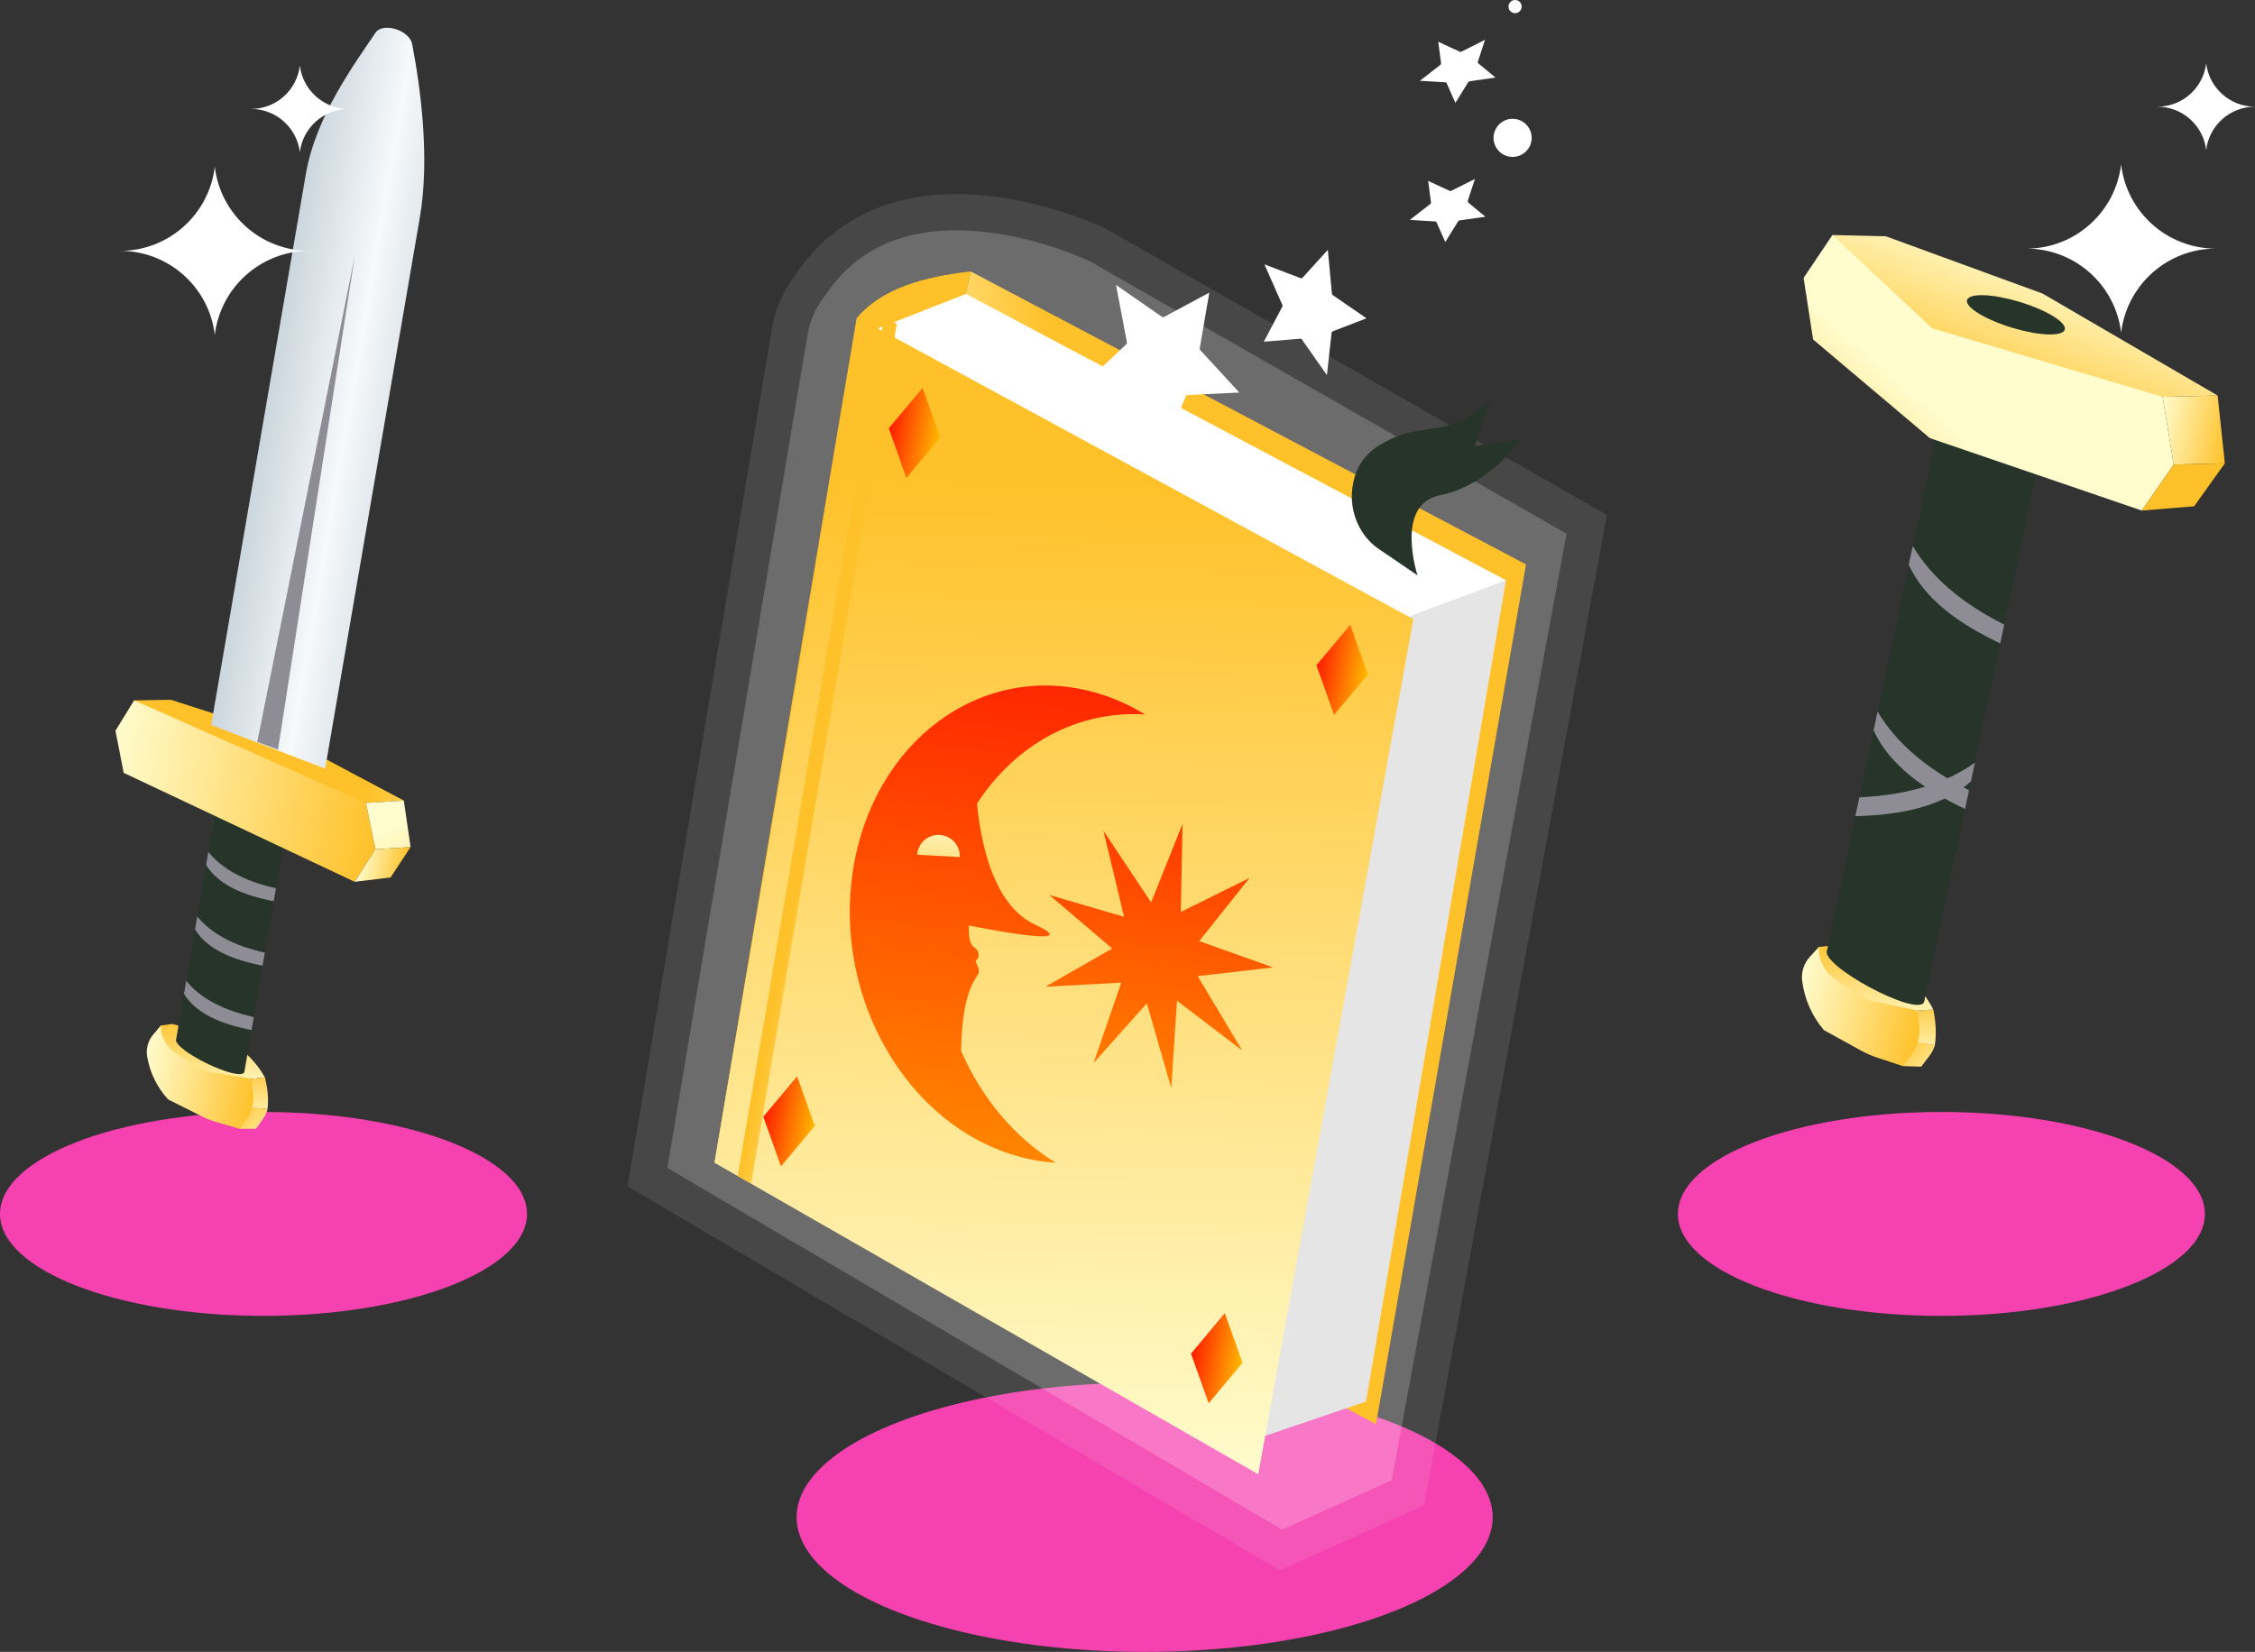 <?xml version="1.0" encoding="UTF-8"?>
<svg id="new_design" data-name="new design" xmlns="http://www.w3.org/2000/svg" xmlns:xlink="http://www.w3.org/1999/xlink" viewBox="0 0 400 293.1">
  <rect x="0" y="0" width="400" height="293.1" fill="#333333" stroke="none"/>
  <defs>
    <style>
      .cls-1 {
        fill: #273429;
      }

      .cls-2 {
        fill: url(#linear-gradient-8);
      }

      .cls-3 {
        fill: url(#linear-gradient-7);
      }

      .cls-4 {
        fill: url(#linear-gradient-5);
      }

      .cls-5 {
        fill: url(#linear-gradient-6);
      }

      .cls-6 {
        fill: url(#linear-gradient-9);
      }

      .cls-7 {
        fill: url(#linear-gradient-4);
      }

      .cls-8 {
        fill: url(#linear-gradient-3);
      }

      .cls-9 {
        fill: url(#linear-gradient-2);
      }

      .cls-10 {
        fill: url(#linear-gradient);
      }

      .cls-11 {
        opacity: .1;
      }

      .cls-11, .cls-12, .cls-13 {
        fill: #fff;
      }

      .cls-12 {
        opacity: .2;
      }

      .cls-14 {
        fill: #e5e5e5;
      }

      .cls-15 {
        fill: #f542b0;
      }

      .cls-16 {
        fill: url(#linear-gradient-10);
      }

      .cls-17 {
        fill: url(#linear-gradient-11);
      }

      .cls-18 {
        fill: url(#linear-gradient-12);
      }

      .cls-19 {
        fill: url(#linear-gradient-13);
      }

      .cls-20 {
        fill: url(#linear-gradient-19);
      }

      .cls-21 {
        fill: url(#linear-gradient-14);
      }

      .cls-22 {
        fill: url(#linear-gradient-21);
      }

      .cls-23 {
        fill: url(#linear-gradient-20);
      }

      .cls-24 {
        fill: url(#linear-gradient-22);
      }

      .cls-25 {
        fill: url(#linear-gradient-23);
      }

      .cls-26 {
        fill: url(#linear-gradient-28);
      }

      .cls-27 {
        fill: url(#linear-gradient-25);
      }

      .cls-28 {
        fill: url(#linear-gradient-15);
      }

      .cls-29 {
        fill: url(#linear-gradient-16);
      }

      .cls-30 {
        fill: url(#linear-gradient-17);
      }

      .cls-31 {
        fill: url(#linear-gradient-18);
      }

      .cls-32 {
        fill: url(#linear-gradient-27);
      }

      .cls-33 {
        fill: url(#linear-gradient-24);
      }

      .cls-34 {
        fill: url(#linear-gradient-26);
      }

      .cls-35 {
        fill: #8e8d95;
      }
    </style>
    <linearGradient id="linear-gradient" x1="229.13" y1="110.95" x2="264.43" y2="103" gradientTransform="translate(-56.67 34.1) rotate(3.16)" gradientUnits="userSpaceOnUse">
      <stop offset="0" stop-color="#fffcce"/>
      <stop offset="1" stop-color="#ffc129"/>
    </linearGradient>
    <linearGradient id="linear-gradient-2" x1="336.34" y1="105.82" x2="328.1" y2="23.34" gradientTransform="translate(-180.91 120.73) rotate(6.68) scale(1.01) skewX(-3.63)" xlink:href="#linear-gradient"/>
    <linearGradient id="linear-gradient-3" x1="255.16" y1="214.93" x2="249.53" y2="36.88" xlink:href="#linear-gradient"/>
    <linearGradient id="linear-gradient-4" x1="337.79" y1="-173.4" x2="347.07" y2="-173.4" gradientTransform="translate(-205.45 187.03) rotate(10.17)" gradientUnits="userSpaceOnUse">
      <stop offset="0" stop-color="#ff1b00"/>
      <stop offset="1" stop-color="#ffba00"/>
    </linearGradient>
    <linearGradient id="linear-gradient-5" x1="337.46" y1="-49.24" x2="346.74" y2="-49.24" xlink:href="#linear-gradient-4"/>
    <linearGradient id="linear-gradient-6" x1="369.77" y1="81.33" x2="353.46" y2="81.05" gradientTransform="translate(-191.88 32.91) rotate(3.16) skewX(-7.2)" xlink:href="#linear-gradient"/>
    <linearGradient id="linear-gradient-7" x1="241.53" y1="62.26" x2="231.81" y2="204.82" gradientTransform="translate(-56.67 34.1) rotate(3.16)" xlink:href="#linear-gradient-4"/>
    <linearGradient id="linear-gradient-8" x1="229.77" y1="98.21" x2="228.57" y2="115.92" xlink:href="#linear-gradient"/>
    <linearGradient id="linear-gradient-9" x1="264.24" y1="71.17" x2="256.83" y2="179.93" gradientTransform="translate(-50.26 39.42) rotate(3.16)" xlink:href="#linear-gradient-4"/>
    <linearGradient id="linear-gradient-10" x1="419.88" y1="-145.42" x2="429.16" y2="-145.42" xlink:href="#linear-gradient-4"/>
    <linearGradient id="linear-gradient-11" x1="419.55" y1="-21.27" x2="428.83" y2="-21.27" xlink:href="#linear-gradient-4"/>
    <linearGradient id="linear-gradient-12" x1="276.32" y1="-144.98" x2="237.55" y2="-151.18" gradientTransform="translate(-194.94 249) rotate(9.74)" xlink:href="#linear-gradient"/>
    <linearGradient id="linear-gradient-13" x1="228.81" y1="-89.34" x2="227.56" y2="-100.41" gradientTransform="translate(-194.94 249) rotate(9.74)" xlink:href="#linear-gradient"/>
    <linearGradient id="linear-gradient-14" x1="233.16" y1="-86.29" x2="224.41" y2="-93.05" gradientTransform="translate(-194.94 249) rotate(9.74)" xlink:href="#linear-gradient"/>
    <linearGradient id="linear-gradient-15" x1="207.16" y1="-96.03" x2="227.33" y2="-96.03" gradientTransform="translate(-194.94 249) rotate(9.74)" xlink:href="#linear-gradient"/>
    <linearGradient id="linear-gradient-16" x1="222.29" y1="-92.04" x2="215.48" y2="-108.85" gradientTransform="translate(-194.94 249) rotate(9.74)" xlink:href="#linear-gradient"/>
    <linearGradient id="linear-gradient-17" x1="192.11" y1="-147.39" x2="241.11" y2="-147.39" gradientTransform="translate(-194.94 249) rotate(9.74)" xlink:href="#linear-gradient"/>
    <linearGradient id="linear-gradient-18" x1="208.67" y1="-219.5" x2="229.92" y2="-219.5" gradientTransform="translate(-194.94 249) rotate(9.74)" gradientUnits="userSpaceOnUse">
      <stop offset="0" stop-color="#cbd6dd"/>
      <stop offset=".69" stop-color="#f7f9fb"/>
      <stop offset="1" stop-color="#e3e9ed"/>
    </linearGradient>
    <linearGradient id="linear-gradient-19" x1="243.05" y1="-145.58" x2="265.98" y2="-113" gradientTransform="translate(-194.94 249) rotate(9.74)" xlink:href="#linear-gradient"/>
    <linearGradient id="linear-gradient-20" x1="238.47" y1="-138.72" x2="247.2" y2="-138.72" gradientTransform="translate(-194.94 249) rotate(9.74)" xlink:href="#linear-gradient"/>
    <linearGradient id="linear-gradient-21" x1="550.32" y1="-202.76" x2="548.92" y2="-215.17" gradientTransform="translate(-239.32 272.69) rotate(11.98)" xlink:href="#linear-gradient"/>
    <linearGradient id="linear-gradient-22" x1="555.2" y1="-199.34" x2="545.39" y2="-206.92" gradientTransform="translate(-239.32 272.69) rotate(11.98)" xlink:href="#linear-gradient"/>
    <linearGradient id="linear-gradient-23" x1="526.04" y1="-210.27" x2="548.66" y2="-210.27" gradientTransform="translate(-239.32 272.69) rotate(11.98)" xlink:href="#linear-gradient"/>
    <linearGradient id="linear-gradient-24" x1="543" y1="-205.79" x2="535.36" y2="-224.64" gradientTransform="translate(-239.32 272.69) rotate(11.98)" xlink:href="#linear-gradient"/>
    <linearGradient id="linear-gradient-25" x1="530.55" y1="-315.19" x2="512.51" y2="-283.12" gradientTransform="translate(-239.32 272.69) rotate(11.98)" xlink:href="#linear-gradient"/>
    <linearGradient id="linear-gradient-26" x1="541.84" y1="-346.52" x2="538.05" y2="-318.01" gradientTransform="translate(-239.32 272.69) rotate(11.98)" xlink:href="#linear-gradient"/>
    <linearGradient id="linear-gradient-27" x1="567.36" y1="-322.67" x2="580.61" y2="-322.67" gradientTransform="translate(-239.32 272.69) rotate(11.98)" xlink:href="#linear-gradient"/>
    <linearGradient id="linear-gradient-28" x1="578.09" y1="-333.8" x2="576.31" y2="-323.78" gradientTransform="translate(-239.32 272.69) rotate(11.98)" xlink:href="#linear-gradient"/>
  </defs>
  <g>
    <ellipse class="cls-15" cx="203.04" cy="269.21" rx="61.74" ry="23.89"/>
    <path class="cls-11" d="M111.31,210.5l25.62-152.26c.6-3.58,2.12-6.95,4.39-9.77,6.19-9.19,15.98-14.04,28.33-14.04,13.54,0,25.87,5.84,26.39,6.09l.21.1,88.79,50.74-32.45,175.76-25.55,11.5-115.72-68.12Z"/>
    <path class="cls-12" d="M118.38,207.2l24.88-147.89c.43-2.58,1.55-5,3.22-7.01h0c14.23-21.59,46.77-5.98,46.77-5.98l84.63,48.37-31.01,167.96-19.45,8.76-109.05-64.19Z"/>
    <g>
      <g>
        <g>
          <g>
            <g>
              <g>
                <polygon class="cls-10" points="172.2 48.17 270.69 100.15 244.08 252.69 138.38 196.31 172.2 48.17"/>
                <polygon class="cls-14" points="218.72 256.71 242.31 248.68 267.14 102.96 245.08 101.77 218.72 256.71"/>
                <path class="cls-9" d="M151.95,56.46l-25.21,149.85c10.06-1.76,11.04-7.64,13.01-11.84l32.44-146.3c-8.17.9-15.81,2.98-20.24,8.29Z"/>
                <polygon class="cls-13" points="151.81 59.82 171.34 52.15 267.14 102.96 245.14 111.17 151.81 59.82"/>
                <polygon class="cls-8" points="152.31 56.43 250.71 109.86 223.19 261.58 126.74 206.31 152.31 56.43"/>
                <polygon class="cls-7" points="160.78 84.81 157.65 76 163.65 68.83 166.78 77.64 160.78 84.81"/>
                <polygon class="cls-4" points="138.53 206.95 135.4 198.14 141.4 190.97 144.53 199.78 138.53 206.95"/>
              </g>
              <polygon class="cls-5" points="156.84 56.26 130.86 208.63 133.24 210 159.08 57.48 156.84 56.26"/>
            </g>
            <path class="cls-1" d="M251.45,102.09l-6.93-4.72c-3.2-2.18-5.17-6.34-4.65-10.68.34-2.82,1.59-5.76,4.83-7.71,8.14-4.88,10.92-.35,19.67-8.01l-2.77,8.2,8.31-1.35s-5.63,8.29-14.5,10.06c-8.09,1.61-3.97,14.2-3.97,14.2Z"/>
          </g>
          <path class="cls-13" d="M193.05,67.45l6.75-6.38c.08-.08.12-.2.1-.31l-1.94-10.2,8.16,5.66c.11.07.24.08.36.02l8.03-4.32-1.7,9.91c-.02.1.01.21.09.29l6.94,7.53-9.19.44c-.13,0-.25.09-.3.21l-3.77,8.95-4.01-9.64c-.04-.1-.13-.18-.24-.2l-9.26-1.97Z"/>
          <path class="cls-13" d="M235.54,44.34l.72,7.77c0,.1.06.19.15.25l5.98,4.12-5.97,2.3c-.12.05-.2.15-.22.28l-.83,7.49-4.43-6.31c-.07-.1-.19-.15-.31-.14l-6.45.53,3.28-6.22c.05-.09.05-.2.01-.3l-3.19-7.21,6.4,2.45c.13.05.28.01.38-.09l4.47-4.92Z"/>
          <path class="cls-13" d="M263.5,38.45l-4.61.66c-.1.01-.19.07-.24.16l-2.28,3.68-1.53-3.46c-.05-.12-.16-.2-.29-.2l-4.47-.27,3.62-2.82c.1-.07.14-.19.13-.31l-.5-3.8,3.8,1.77c.09.04.2.04.3,0l4.2-2.11-1.26,3.85c-.04.13,0,.28.11.37l3.03,2.5Z"/>
          <path class="cls-13" d="M265.29,13.76l-4.61.66c-.1.01-.19.07-.24.16l-2.28,3.68-1.53-3.46c-.05-.12-.16-.2-.29-.2l-4.47-.27,3.62-2.82c.1-.07.14-.19.13-.31l-.5-3.8,3.8,1.77c.09.04.2.04.3,0l4.2-2.11-1.26,3.85c-.04.13,0,.28.11.37l3.03,2.5Z"/>
          <circle class="cls-13" cx="268.31" cy="24.46" r="3.38"/>
          <circle class="cls-13" cx="268.75" cy="1.17" r="1.17"/>
        </g>
        <g>
          <path class="cls-3" d="M170.49,186.47c.16-11.56,3.07-13.02,3.14-14,.08-1.02-.88-1.94-.42-2.16.45-.21.71-1.5-.44-2.24-1.15-.73-.91-3.85-.91-3.85h0c8.92,1.73,19.27,3.34,11.73-.17-7.06-3.29-9.49-13.48-10.3-21.44,6.82-10.56,17.91-16.62,29.85-15.83-2.39-1.46-4.94-2.66-7.65-3.53-19.71-6.38-39.35,6.68-43.84,29.22-4.48,22.51,7.89,45.92,27.6,52.3,2.71.88,5.39,1.37,8.04,1.54-7.37-4.48-13.2-11.55-16.81-19.85Z"/>
          <path class="cls-2" d="M170.25,152.07c.08-2.06-1.51-3.81-3.57-3.93s-3.84,1.45-3.99,3.51l7.56.42Z"/>
          <polygon class="cls-6" points="209.76 146.21 209.46 161.81 221.64 155.78 212.72 166.98 225.82 171.65 212.45 173.2 220.34 186.38 208.78 177.56 207.76 193.08 203.43 178.01 193.98 188.62 198.89 174.35 185.43 175.08 197.29 168.3 186.13 158.8 199.39 162.67 195.73 147.4 204.19 160.11 209.76 146.21"/>
        </g>
      </g>
      <polygon class="cls-16" points="236.64 126.84 233.51 118.03 239.51 110.86 242.64 119.67 236.64 126.84"/>
      <polygon class="cls-17" points="214.4 248.99 211.26 240.18 217.26 233 220.4 241.81 214.4 248.99"/>
    </g>
  </g>
  <g>
    <ellipse class="cls-15" cx="46.74" cy="215.39" rx="46.74" ry="18.09"/>
    <g>
      <g>
        <polygon class="cls-18" points="30.34 124.17 23.79 124.27 36.43 135.19 64.91 142.47 71.63 142.05 49.75 130.42 30.34 124.17"/>
        <path class="cls-19" d="M46.99,191.15c.45,1.83.69,3.62.47,5.63l-3.11-.28.21-5.07,2.44-.28Z"/>
        <path class="cls-21" d="M45.43,200.27l-2.92.02,1.85-3.88,3.1.37c-.3,1.32-1.29,2.35-2.03,3.48Z"/>
        <path class="cls-28" d="M28.52,181.97l-1.36,1.62c-.9,1.07-1.29,2.49-1.06,3.87h0c.48,2.85,1.77,5.49,3.73,7.62h0s6.03,3.02,6.03,3.02c.81.41,1.66.74,2.53.99l4.13,1.2,1.2-1.68c.95-1.32,1.37-2.96,1.16-4.57l-.32-2.61-7.92-5.5-8.12-3.96Z"/>
        <path class="cls-29" d="M30.55,181.68l-2.03.29h0c-.02,1.99,1,3.85,2.68,4.91l3.95,2.49c.64.4,1.35.67,2.09.8l7.31,1.26,2.44-.28-.31-.51c-1.11-1.85-2.59-3.46-4.33-4.73h0c-1.64-1.2-3.49-2.07-5.46-2.58l-6.34-1.64Z"/>
        <path class="cls-1" d="M43.35,190.23c-.91,1.85-13-4.07-12.09-5.92l7.94-46.26,12.73,2.19-8.59,49.99Z"/>
        <polygon class="cls-30" points="64.91 142.47 66.59 150.68 62.91 156.46 21.94 137.13 20.48 129.65 23.79 124.27 64.91 142.47"/>
        <g>
          <path class="cls-31" d="M57.68,136.37l16.79-97.75c1.84-10.7.08-23.32-1.36-30.78-.5-2.57-5.25-3.9-6.49-2.05-3.66,5.45-10.6,14.76-12.37,25.09l-16.79,97.75,20.23,7.75Z"/>
          <polygon class="cls-35" points="62.93 45.42 45.63 131.65 49.31 133.01 62.93 45.42"/>
        </g>
        <polygon class="cls-20" points="71.63 142.05 72.83 150.3 66.59 150.68 64.91 142.47 71.63 142.05"/>
        <polygon class="cls-23" points="69.28 155.69 62.91 156.46 66.59 150.68 72.83 150.3 69.28 155.69"/>
      </g>
      <path class="cls-35" d="M48.55,159.91c-5.41-1.06-9.8-2.9-11.99-6.43l.4-2.31c2.49,3.07,6.49,5.21,11.99,6.43l-.4,2.31Z"/>
      <path class="cls-35" d="M46.58,171.34c-5.41-1.06-9.8-2.9-11.99-6.43l.4-2.31c2.49,3.07,6.49,5.21,11.99,6.43l-.4,2.31Z"/>
      <path class="cls-35" d="M44.62,182.77c-5.41-1.06-9.8-2.9-11.99-6.43l.4-2.31c2.49,3.07,6.49,5.21,11.99,6.43l-.4,2.31Z"/>
    </g>
    <g>
      <path class="cls-13" d="M54.9,44.51c-8.67,0-15.81,6.53-16.8,14.92-.98-8.4-8.13-14.92-16.8-14.92,8.67,0,15.81-6.53,16.8-14.93.98,8.41,8.13,14.93,16.8,14.93Z"/>
      <path class="cls-13" d="M61.85,19.33c-4.47,0-8.15,3.36-8.66,7.69-.51-4.33-4.19-7.69-8.66-7.69,4.47,0,8.15-3.36,8.66-7.7.51,4.33,4.19,7.7,8.66,7.7Z"/>
    </g>
  </g>
  <g>
    <ellipse class="cls-15" cx="344.37" cy="215.39" rx="46.74" ry="18.09"/>
    <g>
      <g>
        <g>
          <path class="cls-22" d="M342.93,179.12c.42,2.07.61,4.09.28,6.33l-3.48-.46.46-5.67,2.74-.21Z"/>
          <path class="cls-24" d="M340.78,189.26l-3.27-.1,2.25-4.27,3.46.55c-.39,1.46-1.54,2.58-2.43,3.82Z"/>
          <path class="cls-25" d="M322.63,168.02l-1.6,1.76c-1.06,1.16-1.55,2.73-1.35,4.29h0c.41,3.21,1.74,6.23,3.84,8.7h0s6.62,3.65,6.62,3.65c.89.49,1.83.9,2.79,1.22l4.58,1.52,1.42-1.83c1.12-1.44,1.66-3.25,1.51-5.07l-.25-2.94-8.63-6.51-8.93-4.79Z"/>
          <path class="cls-33" d="M324.92,167.78l-2.29.24h0c-.1,2.23.95,4.36,2.79,5.62l4.32,2.96c.7.48,1.48.82,2.31.99l8.14,1.73,2.74-.21-.32-.59c-1.17-2.12-2.75-3.99-4.65-5.49h0c-1.79-1.41-3.83-2.48-6.01-3.13l-7.04-2.12Z"/>
          <path class="cls-1" d="M341.29,177.83c-1.42,2.64-18.61-6.64-17.19-9.27l22.5-106,18.33,3.89-23.64,111.39Z"/>
          <polygon class="cls-27" points="383.61 70.41 385.58 82.42 379.92 90.59 342.33 77.74 321.61 60.23 319.93 49.31 325.04 41.7 383.61 70.41"/>
          <polygon class="cls-34" points="334.53 41.93 325.04 41.7 342.74 58.24 383.61 70.41 393.37 70.18 362.32 52.09 334.53 41.93"/>
          <polygon class="cls-32" points="393.37 70.18 394.65 82.21 385.58 82.42 383.61 70.41 393.37 70.18"/>
          <polygon class="cls-26" points="389.2 89.83 379.92 90.59 385.58 82.42 394.65 82.21 389.2 89.83"/>
        </g>
        <path class="cls-35" d="M354.81,114.16c-7.45-3.53-13.43-7.87-16.23-13.95l.71-3.33c3.26,5.5,8.67,10.15,16.23,13.95l-.71,3.33Z"/>
        <path class="cls-35" d="M348.57,143.54c-7.45-3.53-13.43-7.87-16.23-13.95l.71-3.33c3.26,5.5,8.67,10.15,16.23,13.95l-.71,3.33Z"/>
        <path class="cls-35" d="M329.11,144.81c8.25-.2,15.47-1.74,20.5-6.16l.71-3.33c-5.21,3.71-12.04,5.76-20.5,6.16l-.71,3.33Z"/>
      </g>
      <path class="cls-1" d="M365.97,58.87c-1.27.97-6.06.41-10.69-1.26s-7.35-3.8-6.08-4.76c1.27-.97,6.06-.41,10.69,1.26,4.63,1.66,7.35,3.8,6.08,4.76Z"/>
    </g>
    <g>
      <path class="cls-13" d="M393.05,44.11c-8.67,0-15.81,6.53-16.8,14.92-.98-8.4-8.13-14.92-16.8-14.92,8.67,0,15.81-6.53,16.8-14.93.98,8.41,8.13,14.93,16.8,14.93Z"/>
      <path class="cls-13" d="M400,18.93c-4.47,0-8.15,3.36-8.66,7.69-.51-4.33-4.19-7.69-8.66-7.69,4.47,0,8.15-3.36,8.66-7.7.51,4.33,4.19,7.7,8.66,7.7Z"/>
    </g>
  </g>
</svg>
